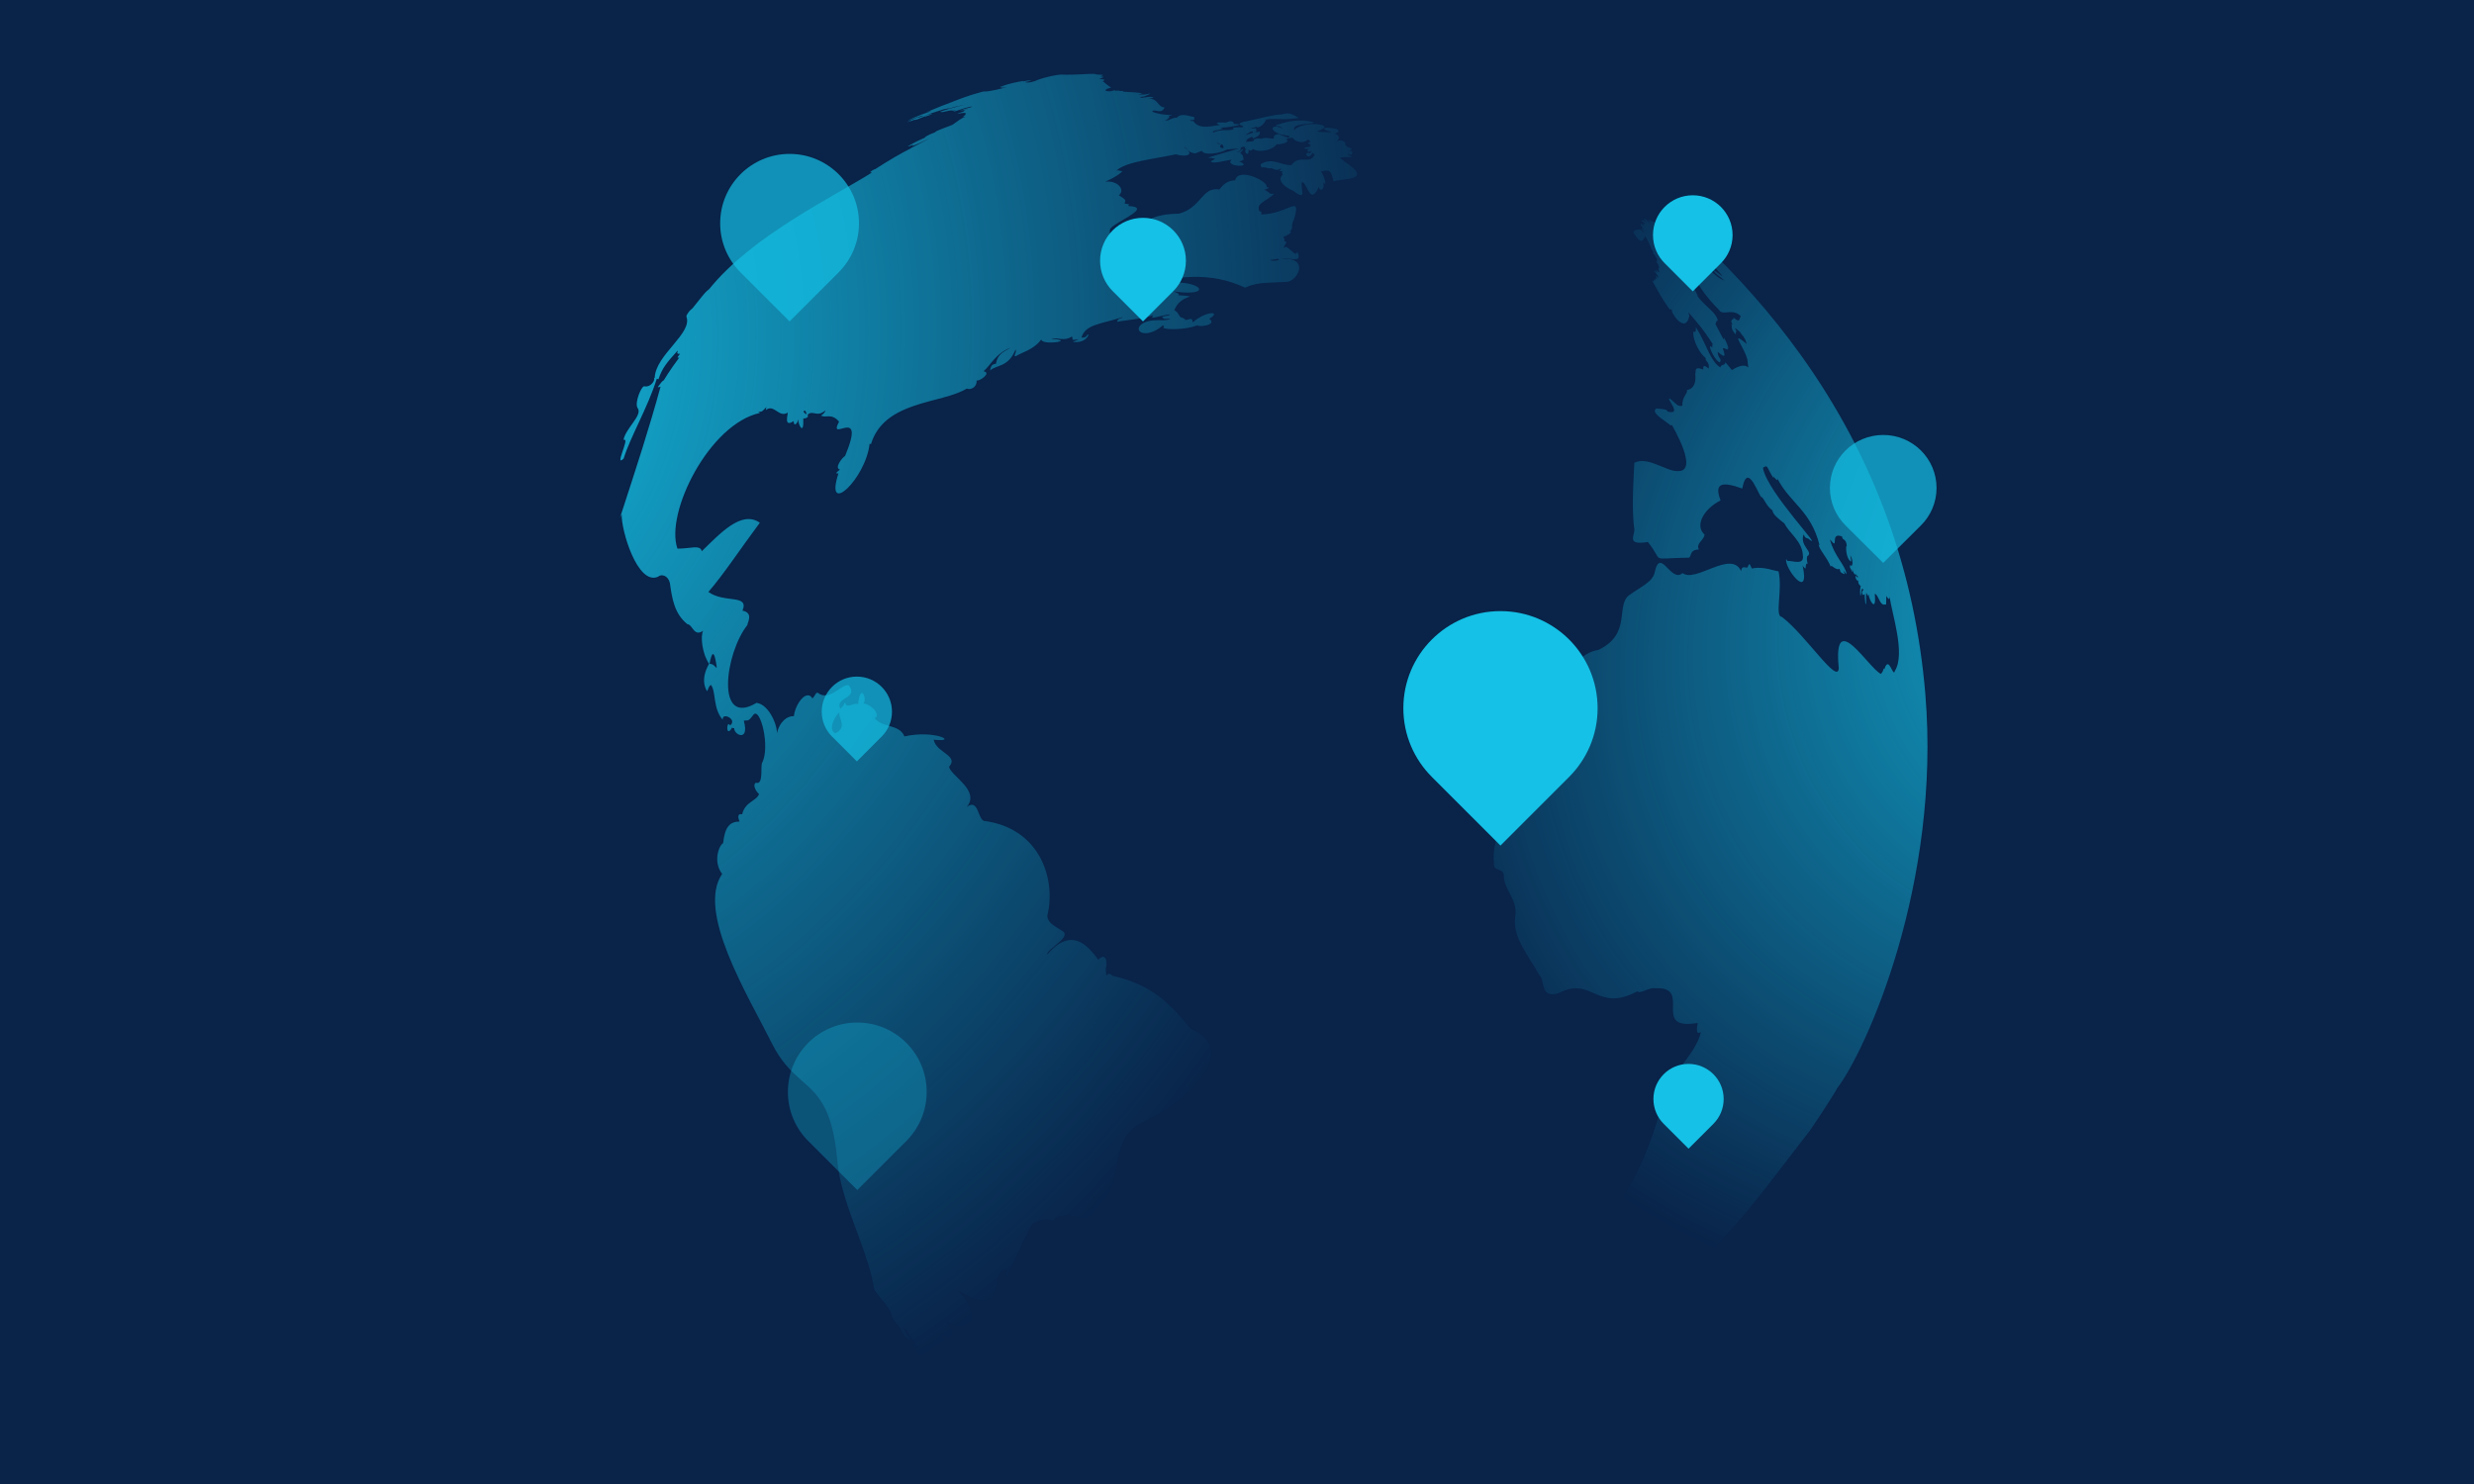 <svg width="580" height="348" viewBox="0 0 580 348" fill="none" xmlns="http://www.w3.org/2000/svg">
<rect width="580" height="348" fill="#092349"/>
<path d="M279.161 241.266C274.598 235.791 270.254 230.854 260.807 228.84C259.253 227.186 259.474 230.584 259.214 227.12C259.604 226.697 259.624 222.818 257.478 225.055C254.898 221.534 251.182 217.271 245.417 223.893C245.578 222.265 251.86 219.592 248.704 218.102C246.995 217.008 245.528 216.291 245.54 214.659C247.613 206.324 243.924 194.403 231.023 192.547C229.127 192.704 229.62 187.012 226.612 189.235C229.962 185.382 222.723 181.846 222.514 179.786C224.892 177.155 219.418 176.487 218.902 173.454C224.974 174.171 219.17 171.05 212.041 172.692C210.83 169.722 206.831 170.758 205.035 168.391C206.361 168.051 205.072 165.571 202.461 164.928C203.35 163.873 201.701 159.93 201.17 165.137C200.295 164.575 198.374 166.465 198.134 164.698C197.831 164.934 198.208 165.032 197.017 166.239C195.603 163.426 201.342 163.917 199.013 160.713C197.424 160.175 194.472 164.676 191.714 162.451C191.105 162.488 191.431 162.692 190.47 163.797C190.155 163.24 189.762 163.02 189.332 163.062C188.011 163.124 186.393 165.638 186.1 167.952C184.709 167.821 182.75 169.066 182.088 172.164C182.464 170.675 180.499 165.267 177.374 164.812C167.655 170.665 169.955 153.165 175.249 146.526C175.039 146.297 176.868 143.746 174.066 143.193C175.681 139.253 169.847 141.531 166.073 138.811C169.64 134.693 173.406 128.943 178.134 122.582C173.806 119.544 168.75 125.19 164.526 129.256C164.156 127.651 161.824 128.68 158.819 128.654C155.869 120.314 166.28 99.366 178.204 96.825C178.04 96.768 177.885 96.728 177.742 96.67C178.663 96.364 178.307 96.921 179.701 95.425C179.624 95.705 179.602 95.574 179.548 96.161C181.43 94.595 182.603 98.093 184.682 96.754C184.719 97.273 183.712 100.316 186.032 98.753C186.121 98.951 186.062 100.026 186.782 99.248L186.692 99.26C186.998 98.934 186.846 99.356 187.107 98.334C187.168 99.754 188.5 102.21 188.321 98.216C188.064 98.079 189.802 98.23 189.327 97.261C190.688 96.015 191.376 98.038 193.552 96.214C193.468 96.388 193.391 96.877 192.484 97.446C193.582 98.115 194.931 96.781 196.708 98.878C193.884 104.245 203.252 94.604 198.124 106.925C197.502 107.218 195.491 109.826 196.92 110.106C196.849 110.234 195.314 111.198 196.56 111.018C193.195 121.499 202.991 112.263 203.868 104.057L203.852 104.039L204.185 104.16C207.327 93.839 220.801 94.74 226.638 91.12C227.563 91.5 229.068 90.857 228.957 89.172C229.276 89.66 232.709 87.408 230.571 87.062C232.24 85.665 233.37 82.905 236.986 81.504C235.294 82.517 233.875 82.98 233.494 85.271C233.124 85.489 232.451 85.188 232.169 86.597C232.146 86.681 232.132 86.783 232.122 86.899C233.456 85.54 236.408 86.203 238.062 81.993C238.524 82.357 237.406 83.716 238.102 83.491C238.073 83.519 238.067 83.538 238.058 83.571C239.476 82.639 242.313 82.077 244.128 79.579C244.052 81.103 252.591 79.911 246.468 79.432C247.835 78.997 249.417 80.184 251.307 78.9C251.73 79.716 250.764 79.793 252.852 79.595C252.454 79.862 251.956 79.942 251.512 80.113C251.561 80.196 254.321 80.696 255.238 78.447C254.542 78.462 255.042 79.206 253.533 79.164C254.461 76.016 258.098 76.025 263.122 74.381C263.289 74.69 261.787 74.544 261.967 75.485C262.715 75.204 266.081 74.968 268.566 74.425C269.265 74.272 269.889 74.098 270.379 73.89C269.296 75.174 271.574 74.026 274.305 73.715C274.03 73.979 274.305 73.925 272.398 74.254C273.031 74.907 272.535 74.8 274.37 74.731C273.067 75.588 270.744 74.474 268.076 75.73C265.073 77.466 268.558 79.88 272.655 76.27C272.733 76.325 272.608 76.258 272.93 76.656C271.482 77.174 277.072 77.683 280.758 76.265C280.707 76.761 285.584 76.302 283.498 74.748C286.475 73.026 282.934 72.721 279.621 75.606C279.472 74.813 279.632 74.575 277.92 75.059C277.764 74.893 277.867 74.78 277.196 74.522C276.254 74.382 276.639 73.511 275.304 72.71C275.643 71.953 276.034 71.32 276.634 70.792C277.197 70.267 277.922 69.861 278.991 69.538C278.754 69.407 277.145 69.254 276.217 69.223C276.65 68.909 276.172 68.785 275.091 68.316C287.228 70.12 279.671 62.881 264.734 68.21C271.953 65.432 280.658 63.508 288.926 66.27C289.903 66.594 290.882 66.988 291.862 67.46C294.969 66.051 297.471 66.387 301.353 66.11C303.086 66.28 305.14 63.753 304.441 62.084C304.092 61.182 302.941 60.548 300.562 60.706C301.869 60.095 305.654 62.154 304.127 58.942C303.946 60.9 301.681 56.916 301.067 58.147C300.489 57.997 302.421 56.458 301.044 56.59C301.164 56.076 301.327 56.293 300.807 55.543C301.204 55.541 303.428 54.379 302.387 54.283C303.433 53.395 302.412 53.074 303.411 51.363C305.083 45.313 302.155 50.143 295.713 50.293C295.579 50.258 296.066 49.539 295.25 49.544C294.29 47.569 297.305 47.038 298.643 45.457L298.652 45.425C297.264 45.518 298.238 45.408 296.35 44.442C296.7 44.533 298.167 43.894 296.922 43.885C297.617 42.675 290.272 39.027 289.572 42.29C288.446 42.347 287.239 42.593 285.858 44.435C281.754 43.739 281.689 48.697 276.407 50.099C268.268 50.235 268.288 52.979 261.932 56.443C263.042 53.601 259.769 58.767 260.205 53.905C260.219 53.594 260.738 53.149 261.473 52.655C261.758 52.485 262.041 52.293 262.352 52.108C265.091 50.465 268.945 48.517 264.65 48.331C264.605 48.284 264.567 48.24 264.505 48.203C264.592 48.099 264.666 48.014 264.74 47.928C264.501 47.88 264.537 47.827 263.634 47.732C263.961 46.887 264.062 46.913 262.308 45.773C263.904 44.588 262.059 42.215 259.087 42.617C259.754 42.315 261.506 41.61 263.126 40.207C262.461 39.979 262.36 39.952 261.755 39.977C264.155 37.84 270.502 37.33 275.693 36.177C276.913 36.69 280.873 36.837 277.549 34.444C278.22 34.492 278.435 35.694 279.76 35.885C280.184 36.121 280.402 35.856 281.754 35.369C282.229 36.547 286.168 35.984 287.662 35.038C288.607 35.038 288.834 34.867 290.415 34.858C288.541 35.406 285.853 36.133 283.179 36.968C283.798 37.024 284.412 37.044 284.903 37.276C284.894 37.309 284.437 37.449 283.852 37.87C284.38 38.517 286.855 37.7 288.757 37.439C286.825 39.187 294.26 39.358 290.5 37.836C290.617 37.727 290.832 37.887 291.543 37.478C291.455 37.225 291.587 36.225 290.752 35.959C291.086 35.326 291.054 35.702 291.532 34.911C291.062 34.915 290.816 35.675 289.888 35.748C290.32 35.49 290.46 35.583 290.987 34.979C290.937 34.952 290.983 34.992 290.741 34.824C291.056 34.676 291.062 34.237 291.929 34.518C291.863 34.627 291.706 34.984 292.33 34.971C291.158 35.142 292.838 37.332 292.72 35.073C293.039 35.17 292.978 35.65 293.825 34.934C294.473 35.668 297.856 35.631 299.351 33.819C299.766 33.961 302.522 33.482 301.668 32.792C301.641 32.289 302.208 32.479 303.055 32.286C303.302 32.826 304.294 33.384 305.266 33.336C305.303 33.331 305.328 33.317 305.362 33.326C305.844 33.276 306.302 33.081 306.67 32.66C306.939 32.939 306.71 32.83 307.259 33.218C307.064 33.321 306.06 33.696 307.008 33.732C306.981 33.83 307.004 33.801 307.281 34.048C307.252 34.075 307.244 34.052 307.008 34.256C307.153 34.329 306.994 34.253 307.55 34.327C307.013 34.419 304.171 34.819 306.933 34.971C306.212 35.154 306.364 36.038 307.575 35.333C307.476 35.482 307.43 35.386 307.115 35.954C305.442 35.254 306.542 38.104 307.817 35.71C307.825 35.887 307.611 36.062 308.217 36.164C307.248 38.812 304.656 36.063 302.766 38.702C300.58 38.945 298.212 36.688 295.505 38.556C295.871 39.916 295.515 38.782 297.432 39.511C298.539 39.107 298.937 40.482 300.306 39.468C300.381 39.718 299.469 40.459 300.645 40.066C300.548 40.495 300.435 40.172 300.694 41.008C299.607 41.941 300.291 43.537 303.275 44.788C306.765 47.574 304.593 43.565 305.293 42.678C306.672 43.267 307.142 48.322 309.229 43.77C309.164 44.997 310.772 44.681 310.193 42.707C311.37 44.291 310.251 40.647 309.655 40.247C311.784 39.689 311.99 39.883 312.648 42.534C314.561 41.766 322.365 42.529 315.171 37.865C314.887 37.512 315.197 37.823 314.123 37.069C314.83 36.673 315.524 36.979 316.941 36.781C317.121 36.653 315.811 36.487 316.096 36.03C317.04 36.995 317.65 35.05 316.172 35.365C316.396 35.284 316.699 35.153 316.926 34.932C316.943 34.741 315.951 34.784 315.28 33.82C316.022 33.768 314.427 32.264 313.359 33.286C313.477 32.911 314.726 32.146 312.926 31.308C316.804 29.87 306.335 29.309 312.265 31.011C311.623 31.039 308.866 30.973 308.836 30.77C314.119 29.102 305.29 28.109 303.404 30.553C303.005 28.919 306.368 29.269 308.221 28.744C306.415 28.135 303.347 27.813 299.094 29.378C299.256 29.965 299.64 29.045 300.66 30.155C297.677 28.611 296.974 31.287 302.187 31.851C302.524 32.484 301.892 32.32 299.736 31.41C299.637 31.559 298.438 31.387 298.627 32.478C297.68 32.616 297.082 32.041 295.538 32.57C295.409 32.306 293.553 32.529 293.921 33.1C293.653 33.156 292.855 33.228 292.116 33.267C292.364 32.682 292.277 32.554 293.496 32.081C293.511 32.211 293.757 32.128 293.8 32.495C294.317 32.19 295.524 31.888 295.371 30.877C294.656 31.041 293.958 30.881 291.977 31.736C292.208 31.502 293.722 30.274 293.748 31.092C294.329 30.893 294.661 31.259 294.471 30.119C294.082 29.962 294.263 30.219 293.258 30.049C293.483 29.807 293.809 30.087 294.488 29.719C295.082 30.257 296.513 29.015 296.823 28.026C299.084 27.642 300.981 28.261 304.56 27.646C303.557 27.26 302.594 26.102 300.545 26.813C298.3 26.88 295.377 27.805 292.303 28.418C292.333 28.439 292.387 28.453 292.421 28.462C291.835 28.366 289.276 29.07 291.451 29.545C291.481 29.566 291.163 29.596 291.384 29.841C290.459 29.902 290.428 29.754 288.985 29.994C289.04 30.134 289.191 30.236 289.3 30.286C287.713 30.838 286.494 30.137 284.44 31.077C284.443 30.987 284.457 31.068 284.398 30.836C284.236 30.954 284.056 31.082 283.863 31.207C284.042 31.03 284.161 30.914 285.407 30.134C285.114 30.358 284.778 30.585 284.465 30.804C284.635 30.709 285.581 30.444 286.776 30.189C286.667 30.112 286.598 30.178 286.115 29.892C286.862 30.085 293.156 29.086 289.278 29.064C289.134 28.202 288.277 28.224 286.912 29.043C287.073 28.931 287.252 28.803 287.428 28.688C286.73 28.842 283.982 28.429 286.019 29.328C284.449 29.375 281.2 30.62 279.741 28.362C279.688 28.348 279.143 28.493 278.939 28.188C278.949 28.1 280.479 28.378 279.881 27.517C279.931 27.544 280.016 27.552 280.081 27.395C279.441 27.599 276.998 26.161 275.858 27.653C275.225 27.335 273.969 28.462 273.122 28.242C273.457 28.203 274.622 27.402 273.91 27.217C276.572 26.763 272.581 27.305 270.121 26.163C270.582 25.332 272.295 27.007 273.021 25.191C271.269 25.036 271.582 23.042 269.218 23.148C269.433 23.099 269.662 23.053 270.461 22.925C269.746 22.306 267.436 23.23 267.295 22.83C268.045 22.41 267.441 23.161 269.789 21.891C269.084 21.939 268.822 22.311 266.667 22.101C266.786 22.062 266.898 22.126 267.82 21.946C266.879 21.597 265.43 21.675 263.127 21.482C263.16 21.49 263.29 21.489 263.377 21.358C262.978 21.289 263.347 21.336 262.399 21.349C262.637 21.061 261.605 21.408 261.486 21.237C261.056 21.02 260.444 21.721 259.145 21.258C259.29 20.785 259.546 20.852 260.546 20.518C260.043 20.436 258.586 19.003 258.603 19.098L258.473 19.099C258.535 18.926 258.59 19.199 258.941 18.71C258.275 18.433 258.981 18.826 257.633 18.384C258.155 18.45 259.537 17.859 257.991 18.002C258.144 17.916 259.207 17.669 257.938 17.723C259.887 17.349 257.33 17.705 256.634 17.329C254.805 17.245 252.566 17.627 248.596 17.491C247.592 17.579 245.102 18.008 242.74 18.939C242.753 18.942 242.83 18.927 242.982 18.897C242.354 19.083 241.223 19.551 240.238 19.253C241.542 18.998 240.428 19.219 241.805 18.906C241.518 18.901 241.328 18.726 239.824 19.111C239.842 19.046 239.81 19.107 240.022 18.967C238.456 19.209 236.682 19.524 234.27 20.428C234.644 20.378 234.296 20.414 235.232 20.363C235.124 20.44 234.897 20.402 234.438 20.681C234.739 20.634 234.62 20.624 236.062 20.439C236.095 20.448 236.121 20.434 236.158 20.429C236.121 20.434 236.082 20.445 236.043 20.455C234.335 20.871 233.251 21.169 230.703 21.549C230.751 21.505 230.954 21.474 231.45 21.268C231.163 21.319 230.798 21.413 230.501 21.496L230.51 21.464C228.317 22.068 227.285 22.31 223.078 23.942C223.243 23.894 223.435 23.825 223.596 23.79C223.375 23.859 223.171 23.945 222.952 24.007C221.504 24.526 219.994 25.139 217.762 26.069C217.7 26.088 217.638 26.128 217.536 26.157C217.414 26.209 217.26 26.295 217.076 26.387C217.496 26.251 217.382 26.271 218.5 25.876C218.586 25.829 218.687 25.799 218.781 25.774C218.636 25.828 218.656 25.833 218.5 25.876C218.402 25.921 218.191 26.006 217.786 26.166C217.972 26.144 217.79 26.153 218.359 26.049C217.596 26.305 215.023 27.167 212.8 28.246L213.08 28.144C213.08 28.144 213.094 28.147 212.973 28.221C213.511 28.046 214.018 27.724 216.348 27.092L216.341 27.195C216.217 27.254 216.055 27.317 215.287 27.592C215.324 27.511 215.274 27.589 215.501 27.417C214.787 27.707 214.212 27.753 212.6 28.683C212.693 28.658 212.914 28.59 213.496 28.336C213.492 28.349 213.509 28.339 213.383 28.432L213.377 28.451L213.396 28.436C213.49 28.411 213.905 28.288 214.425 28.053C214.416 28.085 214.445 28.058 214.384 28.147C214.952 28.05 215.314 27.913 216.771 27.307L216.723 27.35C216.926 27.347 217.749 27.107 218.647 26.676C218.013 26.805 217.982 26.657 216.284 27.348C217.588 26.701 219.434 26.252 221.393 25.58L221.407 25.583C221.483 25.568 221.685 25.62 222.39 25.363C222.362 25.412 222.4 25.38 222.29 25.463C222.559 25.484 223.414 25.127 224.652 24.847C224.58 24.898 224.494 24.897 224.24 25.034C224.599 24.987 224.51 24.838 226.209 24.532C224.924 24.904 222.787 25.362 220.422 26.173C220.866 26.602 222.478 25.673 223.489 25.95C223.705 25.901 223.973 25.845 224.171 25.777C223.862 25.907 224.115 25.798 223.434 26.152C224.23 26.163 225.367 25.389 227.977 24.942C227.213 25.463 227.101 25.085 224.932 25.996C225.619 25.86 225.144 25.96 226.906 25.558C226.545 25.744 226.788 25.514 225.789 26.002C225.893 26.015 225.822 26.011 226.096 26.012C225.642 26.348 225.765 26.087 224.443 26.672C224.347 26.836 227.911 25.729 225.698 27.452L226.424 27.327C225.37 27.724 224.651 28.292 223.34 29.23L223.271 29.268C223.244 29.366 218.753 30.854 219.312 30.999C218.815 31.206 218.795 31.096 216.828 32.108C216.948 32.195 216.83 32.234 217.195 32.112C215.935 32.679 214.792 33.137 212.833 34.305C213.403 34.279 212.951 34.35 214.183 33.88C214.136 33.973 214.1 33.845 213.844 34.246C214.804 33.93 215.754 33.492 218.051 32.404C217.263 32.829 215.086 33.954 213.416 34.806L213.696 34.704C211.281 35.907 208.386 37.594 205.183 39.662C204.959 39.743 204.833 39.676 203.972 40.367L204.396 40.477C195.229 46.236 176.363 55.269 166.275 67.775C165.164 68.772 166.024 67.696 162.421 72.203C162.272 72.479 161.803 72.483 161 73.875C160.986 73.927 161.004 73.862 160.91 74.201C162.469 78.211 153.597 83.215 153.487 88.671C153.391 88.626 153.279 88.561 153.182 88.522C153.872 88.841 152.672 90.94 151.034 90.585C150.413 90.458 148.657 94.516 149.506 95.721C150.698 97.38 146.657 100.446 146.166 103.162C146.166 103.162 146.209 103.138 146.329 103.043L146.338 103.192L146.449 103.13C147.412 103.115 143.984 109.673 146.212 107.534C147.752 102.484 151.831 95.655 153.984 88.801L154.362 88.948C155.225 86.398 156.212 85.124 158.839 82.243C159.13 82.284 158.206 83.099 159.439 82.965C159.413 83.007 158.259 84.286 159.281 83.797C158.896 84.277 156.81 87.159 155.62 89.169C155.184 89.441 155.146 89.501 154.197 90.77C154.433 90.776 154.406 90.874 154.862 90.657C152.159 100.568 149.161 109.718 145.326 121.481C145.467 121.182 145.619 120.893 145.752 120.592C145.591 124.254 149.43 137.325 154.241 135.256C155.038 134.533 156.601 134.904 157.048 136.704C157.54 140.242 158.053 143.89 161.156 146.38C162.363 146.393 162.657 149.474 164.85 147.905C164.159 149.151 164.596 153.282 166.236 155.665C165.402 157.118 164.322 159.646 165.76 162.109C166.081 161.599 166.099 160.933 166.679 160.608C167.921 162.216 167.073 166.07 169.44 168.795C169.209 166.869 172.993 168.718 171.157 170.121C170.336 168.552 170.088 173.337 171.633 170.615C171.701 170.577 171.612 170.819 172.137 170.746C171.976 172.318 175.789 174.119 174.376 169.008C175.393 168.797 175.298 169.401 176.63 167.609C178.219 165.667 180.663 175.259 178.621 178.97C178.296 180.095 178.986 184.145 177.213 183.544C176.368 184.045 177.221 185.601 177.95 186.196C177.377 187.877 174.672 187.964 173.987 190.965C173.145 190.726 172.8 191.321 173.39 192.655C171.09 192.658 169.94 193.925 169.526 197.716C168.42 198.379 167.179 202.27 169.305 204.933C163.248 213.728 175.175 233.135 180.985 244.712C183.074 248.888 185.351 251.08 187.503 252.995C191.476 256.535 195.045 259.139 196.257 271.626C196.388 273.525 196.717 275.413 197.161 277.325C199.166 285.874 203.722 294.373 204.972 302.446C206.326 304.482 207.45 305.214 208.934 307.85L208.901 307.841C209.037 308.861 209.827 310.122 211.176 311.422C211.131 311.376 211.011 311.289 210.858 311.27C211.473 311.73 211.506 313.513 213.41 314.239C213.146 313.241 213.144 314.03 211.812 311.364C212.735 311.569 213.091 313.541 214.301 314.484C214.285 314.62 214.931 315.542 215.342 316.48C214.881 316.116 215.405 316.462 213.904 315.191C214.591 316.25 215.516 317.965 216.967 319.781C216.967 319.781 216.857 319.578 216.822 319.394C216.954 319.568 217.406 320.175 217.884 319.67L217.824 319.368C218.132 319.762 218.562 320.035 219.213 321.042C219.159 321.028 219.154 320.943 218.386 320.618C218.427 320.678 218.353 320.609 218.711 321.087C218.697 321.083 218.661 321.06 218.591 320.999C219.284 323.08 222.751 325.036 224.632 327.02C224.633 326.964 224.641 326.987 224.648 326.828C224.648 326.828 224.684 326.907 225.049 327.282C225.045 327.246 225.073 327.274 224.935 327.042C225.074 327.114 224.979 327.068 225.306 327.265L225.326 327.27L225.33 327.257C225.398 327.4 225.616 327.345 225.97 327.758C225.835 327.723 225.917 327.689 225.443 327.552C225.501 327.553 225.618 327.912 225.924 327.977C226.009 327.929 226.541 328.431 226.581 328.232C226.602 328.237 226.644 328.395 226.876 328.469L226.88 328.456C226.981 328.482 226.89 328.549 227.491 328.929C227.482 328.913 227.491 328.88 227.505 328.828C227.593 328.9 227.541 328.907 227.869 329.076L227.853 329.002C227.817 328.923 228.068 329.268 228.56 329.521L228.789 329.685L228.768 329.631L229.04 329.821C229.04 329.821 229.02 329.815 229.032 329.77C229.115 329.861 229.02 329.815 229.362 329.96C229.453 330.019 229.406 330.007 229.677 330.147C229.677 330.147 229.638 330.081 229.592 329.985C229.967 330.222 229.758 330.168 230.512 330.594C230.507 330.537 230.535 330.565 230.444 330.451C230.984 330.871 231.784 331.183 232.632 331.585L232.349 331.302C232.5 331.355 232.867 331.856 233.255 331.887C233.16 331.708 233.246 331.919 232.71 331.431C232.757 331.443 232.938 331.651 232.944 331.366C233.003 331.416 233.164 331.563 233.206 331.28C228.292 328.355 222.969 321.822 223.183 316.589C222.849 316.285 222.358 316.158 222.092 315.739C224.949 316.146 222.551 316.424 220.244 312.513C220.69 312.804 221.748 313.435 222.523 313.58C223.56 313.815 224.089 313.232 221.922 309.91C229.331 313.539 229.136 307.018 224.475 302.579C226.677 303.661 233.708 308.786 233.704 299.883C234.237 299.337 234.292 297.702 236.136 297.706C234.254 304.826 239.726 290.219 242.15 286.9C242.596 286.877 244.737 285.078 247.113 286.443C247.264 285.113 247.09 285.612 250.185 284.767C253.67 285.798 256.203 286.54 258.145 281.811C263.33 278.644 259.68 267.208 267.557 263.35C282.8 255.872 289.178 245.21 279.102 241.272L279.161 241.266ZM299.274 60.748C299.73 60.483 299.497 60.932 300.043 60.913C299.499 61.058 298.293 61.353 297.764 60.971C298.286 60.932 298.767 60.812 299.274 60.748ZM285.286 33.519C285.538 33.598 285.924 33.636 286.244 33.782C286.63 33.896 286.916 34.166 286.848 34.749C286.355 34.761 285.583 34.477 286.364 33.869C286.319 33.822 286.298 33.796 286.244 33.782C286.076 33.738 285.757 33.9 285.03 33.453L285.286 33.519ZM188.376 96.504C188.724 96.029 188.944 96.407 189.09 97.13C188.835 97.008 188.889 97.204 188.339 96.509L188.376 96.504ZM168.012 156.49C167.815 156.865 167.542 155.634 166.336 155.67C166.466 155.277 167.19 150.232 168.036 156.482L168.019 156.491L168.012 156.49ZM196.808 166.995C196.456 168.399 198.789 170.57 195.837 171.941C194.39 171.412 195.001 168.81 196.808 166.995ZM298.671 45.485C298.617 45.681 298.735 45.516 298.671 45.485V45.485Z" fill="url(#paint0_radial_12240_18658)"/>
<path d="M395.462 54.477C395.514 54.503 395.526 54.507 395.514 54.503L395.451 54.468C395.451 54.468 395.457 54.469 395.463 54.471L395.462 54.477Z" fill="url(#paint1_linear_12240_18658)"/>
<path d="M422.016 83.027C415.377 73.788 407.539 64.858 398.437 56.27C398.106 55.975 397.735 55.648 397.236 55.241C397.538 55.563 397.356 55.32 398.069 55.98C398.108 56.045 398.195 56.117 398.334 56.257L398.213 56.178C398.45 56.427 398.257 56.224 398.818 56.767L398.698 56.687C398.799 56.783 398.671 56.834 399.379 57.513C398.919 57.346 398.652 56.85 397.59 55.962C397.864 56.382 397.847 56.315 398.596 57.102C398.558 57.057 398.481 57.003 398.391 56.944C398.756 57.549 398.444 57.084 399.352 58.193L399.232 58.162C399.501 58.602 400.279 59.208 401.216 60.365C401.196 60.36 401.063 60.326 400.764 60.123C400.29 59.575 400.02 59.701 399.174 58.623C399.184 58.64 399.232 58.673 399.318 58.695C398.983 58.238 397.788 57.189 396.491 56.576C397.215 57.378 397.825 57.64 399.319 59.2C399.31 59.183 399.27 59.173 399.237 59.164C400.586 60.428 400.594 60.143 401.94 61.672C401.004 60.92 401.883 61.622 400.464 60.607C400.978 61.775 402.661 63.321 403.751 64.671C403.7 64.903 400.653 62.224 401.949 63.754L401.915 63.745C402.084 64.16 402.799 64.483 404.277 65.794C401.892 64.972 399.931 62.004 396.995 59.738C400.682 62.197 402.525 62.053 396.603 57.502C396.597 57.521 396.631 57.53 396.664 57.664C395.368 56.926 394.427 55.858 392.13 54.849C392.188 54.948 392.084 54.886 392.487 55.304C392.014 55.008 391.421 54.38 390.317 53.641C390.371 53.83 390.321 53.677 390.557 54.053C390.258 53.85 389.756 54.345 389.507 53.378L389.627 53.408C389.123 52.712 388.623 52.64 387.288 51.786C387.323 51.865 387.355 51.929 387.395 51.989C387.203 51.834 386.884 51.626 386.396 51.382C386.383 51.428 386.688 51.562 387.225 52.442C386.875 52.142 387.148 52.261 386.234 51.502C386.753 52.246 387.065 52.709 387.171 52.891C386.668 52.37 387.252 52.855 385.666 51.216C385.677 51.303 385.653 51.213 385.749 51.504C385.659 51.445 385.606 51.432 385.29 51.211C385.588 51.623 385.434 51.409 386.1 52.161C385.937 52.028 386.113 52.164 385.66 51.873C385.66 51.873 385.638 51.902 385.661 51.999C385.573 51.802 385.272 51.528 384.712 51.672C384.755 51.823 385.09 51.923 385.85 52.545C385.745 52.462 385.556 52.322 385.372 52.597C385.228 52.526 385.315 52.548 384.971 52.298C385.16 52.592 385.109 52.39 385.711 53.371C384.846 52.161 383.733 52.037 385.652 54.091C385.092 53.597 384.026 52.848 385.598 54.589C385.541 54.539 385.422 54.452 385.068 54.165L385.27 54.589C385.141 54.59 384.997 53.783 384.381 53.793C383.968 53.792 382.537 53.993 383.061 54.743C383.479 55.362 384.91 57.858 385.628 55.423C386.412 56.135 386.71 57.689 387.691 59.328C387.61 59.237 387.667 59.286 387.412 59.102C387.476 59.433 388.361 60.193 388.569 61.178C388.516 61.164 388.51 61.057 388.3 60.919L388.538 61.366L388.12 61.307C388.614 61.525 389.229 62.79 388.738 63.07C388.821 63.357 388.768 63.218 389.005 63.846C388.586 63.738 388.987 63.911 388.212 63.215C388.167 63.505 388.29 63.27 388.46 63.986C388.346 63.936 388.317 63.858 387.807 63.391C387.922 64.072 388.219 63.777 388.877 65.144C388.675 65.022 388.833 65.097 388.097 64.594C388.234 64.944 388.086 64.71 388.532 65.406C388.455 65.477 388.392 65.145 388.047 65.281C388.06 65.284 388.009 65.418 388.089 65.768C388.004 65.69 388.037 65.699 387.788 65.495C387.774 65.596 387.853 65.441 387.612 66.045C387.494 65.909 387.608 66.009 387.22 65.664C387.437 66.035 387.672 66.467 387.944 66.921C388.898 68.63 390.103 70.788 391.5 72.645C391.514 72.593 391.496 72.658 391.589 72.402C391.656 72.468 391.652 72.432 392.031 72.809C391.393 72.772 395.052 78.711 396.049 74.085C395.985 73.802 395.905 73.452 395.799 73.194C397.759 75.532 399.096 76.841 401.618 80.836L401.446 80.736C401.416 80.973 401.398 81.291 401.443 81.512C399.999 80.028 401.729 84.331 403.157 84.984C403.833 84.044 402.747 84.207 402.69 82.504C403.482 83.058 405.019 84.67 403.868 81.679C404.519 81.671 403.97 81.649 405.038 81.979C405.033 81.872 405.119 81.895 404.901 81.453C404.945 81.5 405.059 81.599 405.246 81.822C405.187 81.653 404.965 80.461 404.137 79.142C404.135 79.352 404.171 79.606 404.205 79.79C403.388 78.432 403.433 78.324 402.129 75.931C402.361 75.815 402.139 75.948 402.475 75.207C402.598 75.225 402.561 75.103 402.757 75.293C402.499 73.799 401.065 72.71 399.637 71.321C399.011 70.733 398.408 70.088 397.901 69.328L398.006 69.334C396.839 67.115 395.673 64.155 394.711 61.254C395.418 61.68 395.591 61.444 396.937 62.973C396.667 62.792 396.937 62.973 396.235 62.401C396.876 63.574 397.24 63.751 397.908 65.968C397.842 65.951 397.866 65.992 397.756 65.929C398.793 67.847 400.584 70.282 402.973 72.638C403.012 72.704 403.044 72.769 403.083 72.807C403.329 73.15 403.677 73.253 404.098 73.277C405.182 73.324 406.714 72.715 408.102 74.143C407.906 74.464 407.858 74.837 407.715 75.017C407.566 75.245 407.272 75.198 406.397 74.483C406.397 74.609 406.377 74.758 406.357 74.879C406.2 74.804 406.034 74.887 405.849 75.344C405.916 75.613 406.109 75.943 406.244 76.174C406.143 76.078 406.016 75.968 405.9 75.875C406.147 76.849 405.62 77.001 406.977 78.491C406.972 78.434 406.797 77.912 407.098 77.73C407.012 77.477 406.84 77.174 406.712 76.945C407.321 77.262 406.815 76.958 407.94 77.876C407.94 77.876 407.92 77.822 407.886 77.688C408.139 78.565 409.01 78.711 409.492 80.656C404.798 76.756 409.844 82.399 409.736 85.152C410.028 87.748 410.167 84.121 406.014 86.789C405.577 86.186 405.728 86.463 404.489 84.934C404.394 84.966 404.628 85.201 404.23 85.4C404.346 85.57 403.358 85.512 403.33 86.171C400.972 84.795 399.981 80.472 397.614 76.762C397.444 76.403 397.85 78.413 397.06 77.699C396.608 78.549 397.799 82.287 399.862 83.95C399.752 84.854 400.847 84.833 400.581 86.446C400.256 86.258 399.163 85.046 399.307 86.645C398.599 86.477 397.365 85.719 397.496 87.539L397.424 87.415C397.375 87.718 398.096 91.02 395.443 91.488C395.835 92.149 394.306 92.975 394.412 95.118C393.282 95.514 392.841 94.47 391.427 93.435C390.511 93.375 394.513 97.378 391.008 96.535C390.559 96.028 390.919 96.015 388.297 95.784C387.023 96.746 389.604 98.164 391.711 99.776C391.711 99.776 391.768 99.777 391.972 99.682C391.978 99.788 398.571 110.745 393.253 110.474C390.649 110.563 386.259 106.902 383.155 108.522C383.05 111.01 382.403 119.143 383.16 124.177C383.183 125.773 381.262 127.9 386.323 127.103C390.355 132.094 386.243 130.9 395.955 130.771C396.672 130.374 396.025 128.919 398.303 128.852C397.451 127.491 399.545 126.656 399.605 125.347C397.265 123.27 399.376 119.37 403.37 117.348C401.878 113.463 403.41 112.728 408.452 114.568C409.785 107.493 412.61 117.504 413.119 116.577C413.785 117.455 414.273 118.792 415.516 119.671C415.671 120.719 416.865 121.572 418.343 122.756C419.334 124.916 422.55 126.917 422.659 130.244C423.035 132.665 420.264 131.443 419.021 131.531C418.934 131.382 419.011 131.514 418.765 131.094C418.126 132.919 424.492 141.353 422.595 132.531C422.596 132.581 422.836 133.07 423.248 133.329C423.408 133.139 423.213 132.69 423.523 132.146C423.559 132.141 423.489 132.137 423.698 132.282C423.888 131.91 423.411 131.501 423.696 130.432C425.287 129.433 421.9 128.144 422.803 125.378C423.087 125.381 422.824 126.118 423.888 126.286C428.433 129.903 414.192 115.416 413.3 109.697C414.573 108.79 414.175 109.781 415.781 112.112L415.846 111.673C415.777 111.922 417.138 113.321 416.613 112.066C419.551 117.96 424.527 119.629 426.574 127.865C426.525 127.838 426.637 127.895 426.341 127.679C426.556 129.023 428.15 130.377 429.235 132.966C429.225 132.95 429.212 132.87 429.277 132.69C429.358 132.606 429.72 132.965 430.156 133.216C430.508 133.433 430.914 133.586 431.23 133.401C431.622 133.908 430.997 134.154 432.509 134.66C432.456 134.542 432.533 134.702 432.112 133.711C432.304 133.915 432.223 133.95 432.937 134.658C432.532 132.39 429.975 130.376 429.005 126.485C431.376 129.418 428.743 124.548 431.862 125.824C431.894 126.855 432.804 126.1 432.958 128.045C432.652 127.735 432.686 131.001 433.958 131.698C434.014 131.117 433.829 131.014 433.798 130.158C433.888 130.602 434.426 131.097 434.268 132.499C434.248 132.494 434.276 132.396 434.181 132.351C434.186 132.387 434.111 132.347 434.122 132.742C434.122 132.742 434.002 132.662 433.703 132.508C433.753 133.474 433.479 132.542 434.258 134.163C434.276 134.098 434.313 133.967 434.229 133.505C434.478 133.835 434.254 134.001 434.888 134.815C434.888 134.815 434.877 134.777 434.932 134.581C435.209 134.687 435.148 135.029 435.714 135.174C435.647 135.157 435.577 135.153 435.477 135.127L435.563 135.535C435.563 135.535 435.324 135.319 435.069 134.932C435.171 135.154 434.655 135.316 435.494 136.238C435.523 136.26 435.436 136.139 435.587 136.108C435.754 136.151 435.414 136.855 436.225 137.42C436.152 137.808 435.98 138.345 436.137 139.793C436.346 139.251 436.204 139.81 436.44 138.127C436.473 138.135 436.475 138.206 436.849 138.141L436.847 138.455L436.76 138.384C436.784 138.474 436.246 138.743 436.735 139.54C437.456 139.41 436.919 138.425 437.343 141.72C437.622 141.617 437.382 140.232 437.527 138.952C437.629 139.223 437.523 138.965 437.903 139.721L438.08 139.395C438.094 140.491 439.976 144.02 439.511 139.272C440.332 139.216 440.705 142.309 441.999 141.71C442.048 141.736 442.019 141.764 442.176 141.79C442.21 141.287 442.186 140.455 442.234 139.725C442.421 140.074 443.071 141.137 442.976 139.824C443.508 143.876 446.762 153.248 444.243 157.308C443.804 159.129 442.871 153.454 441.781 156.887C441.733 156.854 441.773 156.864 441.653 156.784C441.454 156.782 441.779 157.048 440.961 158.035C438.099 156.755 429.633 142.307 431.078 156.664C430.9 160.757 423.476 149.076 417.757 144.668C415.971 144.581 417.963 138.361 416.957 133.964C415.616 133.816 413.749 132.875 411.05 133.227C410.439 133.932 410.344 131.141 409.76 132.896C409.655 133.577 408.32 132.212 408.2 133.939C405.849 128.825 397.518 136.768 394.46 134.38C391.723 136.851 389.247 128.112 387.93 134.162C387.491 136.445 384.879 137.449 381.847 139.627C378.761 142.149 382.551 148.689 374.704 152.412C370.789 152.956 367.272 157.146 364.033 163.011C362.954 163.911 354.816 172.694 357.651 173.688C360.815 182.617 348.988 193.045 350.258 202.455C349.999 204.524 352.682 203.391 352.557 205.517C352.697 208.984 355.944 210.875 355.196 215.172C354.573 219.712 358.243 223.987 360.89 228.679C362.25 229.7 360.906 234.321 365.449 232.881C373.26 228.805 374.307 237.583 383.864 232.462C384.417 233.234 386.693 231.444 388.095 231.754C396.999 231.306 386.837 241.818 398.018 239.881C397.922 240.297 397.372 243.077 398.758 241.969C397.702 247.14 391.623 251.569 390.079 257.337C385.795 273.398 381.052 283.031 366.731 296.616C356.875 305.96 345.989 322.366 329.722 329.59C329.942 329.646 329.722 329.59 330.386 329.459C330.126 329.497 330.23 329.811 329.51 330.271C329.875 330.315 329.872 330.329 329.981 330.321C330.095 330.295 330.345 330.24 331.194 330.086C331.181 330.132 331.207 330.09 331.054 330.204C331.452 330.257 331.48 330.209 331.736 330.134C331.988 330.073 332.462 329.984 333.795 329.955C333.865 330.267 333.628 330.297 334.565 330.082C334.591 330.194 334.432 330.048 334.457 330.419C334.737 330.385 334.51 330.432 335.712 330.159L335.777 330.386C341.857 329.41 357.942 323.036 363.264 319.505C363.26 319.518 363.302 319.444 363.184 319.484C369.491 316.682 374.211 314.327 381.397 308.004L381.388 308.036C398.912 299.657 410.719 282.71 423.248 266.494L423.248 266.543C425.065 264.277 430.824 255.241 430.662 255.235C437.454 246.477 455.092 207.282 451.365 162.686C449 134.393 439.702 107.6 421.991 82.992L422.016 83.027ZM435.941 135.225C435.975 135.234 436.028 135.248 436.078 135.247C436.036 135.271 436.021 135.246 435.941 135.225Z" fill="url(#paint2_radial_12240_18658)"/>
<path d="M396.475 55.428C396.804 55.738 397.119 56.051 397.448 56.361C397.775 56.656 398.074 56.923 398.379 57.191C397.932 56.71 397.615 56.509 397.578 56.436C396.798 55.658 396.63 55.538 396.475 55.428Z" fill="url(#paint3_linear_12240_18658)"/>
<path d="M395.469 54.482C395.419 54.455 395.333 54.404 395.197 54.299C395.334 54.426 395.192 54.319 395.609 54.701C395.234 54.4 395.066 54.153 393.938 53.384C394.243 53.653 394.774 54.141 396.062 55.135L396.07 55.108C396.269 55.294 396.361 55.352 396.457 55.419C396.12 55.107 395.808 54.787 395.464 54.474L395.469 54.482Z" fill="url(#paint4_linear_12240_18658)"/>
<path opacity="0.3" fill-rule="evenodd" clip-rule="evenodd" d="M189.476 267.565C186.531 264.62 184.709 260.552 184.709 256.058C184.709 247.072 191.993 239.788 200.979 239.788C209.965 239.788 217.249 247.072 217.249 256.058C217.249 260.552 215.427 264.62 212.482 267.564L212.484 267.567L200.979 279.071L189.475 267.567L189.476 267.565Z" fill="#15C1E6"/>
<path fill-rule="evenodd" clip-rule="evenodd" d="M390.258 61.721C388.568 60.032 387.523 57.699 387.523 55.122C387.523 49.969 391.701 45.791 396.854 45.791C402.008 45.791 406.185 49.969 406.185 55.122C406.185 57.699 405.14 60.032 403.451 61.721L403.452 61.722L396.854 68.32L390.257 61.722L390.258 61.721Z" fill="#15C1E6"/>
<path fill-rule="evenodd" clip-rule="evenodd" d="M390.038 263.547C388.547 262.056 387.625 259.997 387.625 257.722C387.625 253.174 391.312 249.487 395.86 249.487C400.408 249.487 404.095 253.174 404.095 257.722C404.095 259.997 403.173 262.056 401.682 263.546L401.683 263.548L395.86 269.371L390.037 263.548L390.038 263.547Z" fill="#15C1E6"/>
<path opacity="0.7" fill-rule="evenodd" clip-rule="evenodd" d="M195.058 172.721C193.567 171.231 192.645 169.172 192.645 166.897C192.645 162.349 196.332 158.662 200.88 158.662C205.428 158.662 209.115 162.349 209.115 166.897C209.115 169.172 208.193 171.231 206.702 172.721L206.703 172.722L200.88 178.545L195.057 172.722L195.058 172.721Z" fill="#15C1E6"/>
<path opacity="0.7" fill-rule="evenodd" clip-rule="evenodd" d="M432.663 123.213C430.4 120.964 429 117.857 429 114.425C429 107.563 434.596 102 441.5 102C448.404 102 454 107.563 454 114.425C454 117.857 452.6 120.964 450.338 123.212L450.339 123.214L441.5 132L432.661 123.214L432.663 123.213Z" fill="#15C1E6"/>
<path fill-rule="evenodd" clip-rule="evenodd" d="M335.672 182.179C331.55 178.059 329 172.365 329 166.076C329 153.5 339.194 143.306 351.77 143.306C364.346 143.306 374.54 153.5 374.54 166.076C374.54 172.365 371.99 178.058 367.868 182.179L367.871 182.182L351.771 198.283L335.67 182.182L335.672 182.179Z" fill="#15C1E6"/>
<path opacity="0.7" fill-rule="evenodd" clip-rule="evenodd" d="M173.603 63.867C170.658 60.923 168.836 56.855 168.836 52.361C168.836 43.375 176.12 36.091 185.106 36.091C194.092 36.091 201.376 43.375 201.376 52.361C201.376 56.855 199.554 60.923 196.609 63.867L196.611 63.869L185.106 75.374L173.602 63.869L173.603 63.867Z" fill="#15C1E6"/>
<path fill-rule="evenodd" clip-rule="evenodd" d="M260.849 68.259C259.027 66.438 257.9 63.922 257.9 61.143C257.9 55.587 262.405 51.082 267.962 51.082C273.518 51.082 278.023 55.587 278.023 61.143C278.023 63.922 276.896 66.438 275.075 68.259L275.076 68.26L267.962 75.374L260.848 68.26L260.849 68.259Z" fill="#15C1E6"/>
<defs>
<radialGradient id="paint0_radial_12240_18658" cx="0" cy="0" r="1" gradientUnits="userSpaceOnUse" gradientTransform="translate(93.239 82.239) rotate(8.175) scale(284.737 322.138)">
<stop stop-color="#15C1E6"/>
<stop offset="0.87" stop-color="#15C1E6" stop-opacity="0"/>
</radialGradient>
<linearGradient id="paint1_linear_12240_18658" x1="395.506" y1="54.485" x2="395.501" y2="54.502" gradientUnits="userSpaceOnUse">
<stop stop-color="#15C1E6"/>
<stop offset="1" stop-color="#15C1E6" stop-opacity="0"/>
</linearGradient>
<radialGradient id="paint2_radial_12240_18658" cx="0" cy="0" r="1" gradientUnits="userSpaceOnUse" gradientTransform="translate(528.6 124.919) rotate(148.448) scale(220.943 165.874)">
<stop stop-color="#15C1E6"/>
<stop offset="1" stop-color="#15C1E6" stop-opacity="0"/>
</radialGradient>
<linearGradient id="paint3_linear_12240_18658" x1="398.172" y1="56.044" x2="397.693" y2="57.101" gradientUnits="userSpaceOnUse">
<stop stop-color="#15C1E6"/>
<stop offset="1" stop-color="#15C1E6" stop-opacity="0"/>
</linearGradient>
<linearGradient id="paint4_linear_12240_18658" x1="396.134" y1="54.145" x2="395.64" y2="55.314" gradientUnits="userSpaceOnUse">
<stop stop-color="#15C1E6"/>
<stop offset="1" stop-color="#15C1E6" stop-opacity="0"/>
</linearGradient>
</defs>
</svg>
